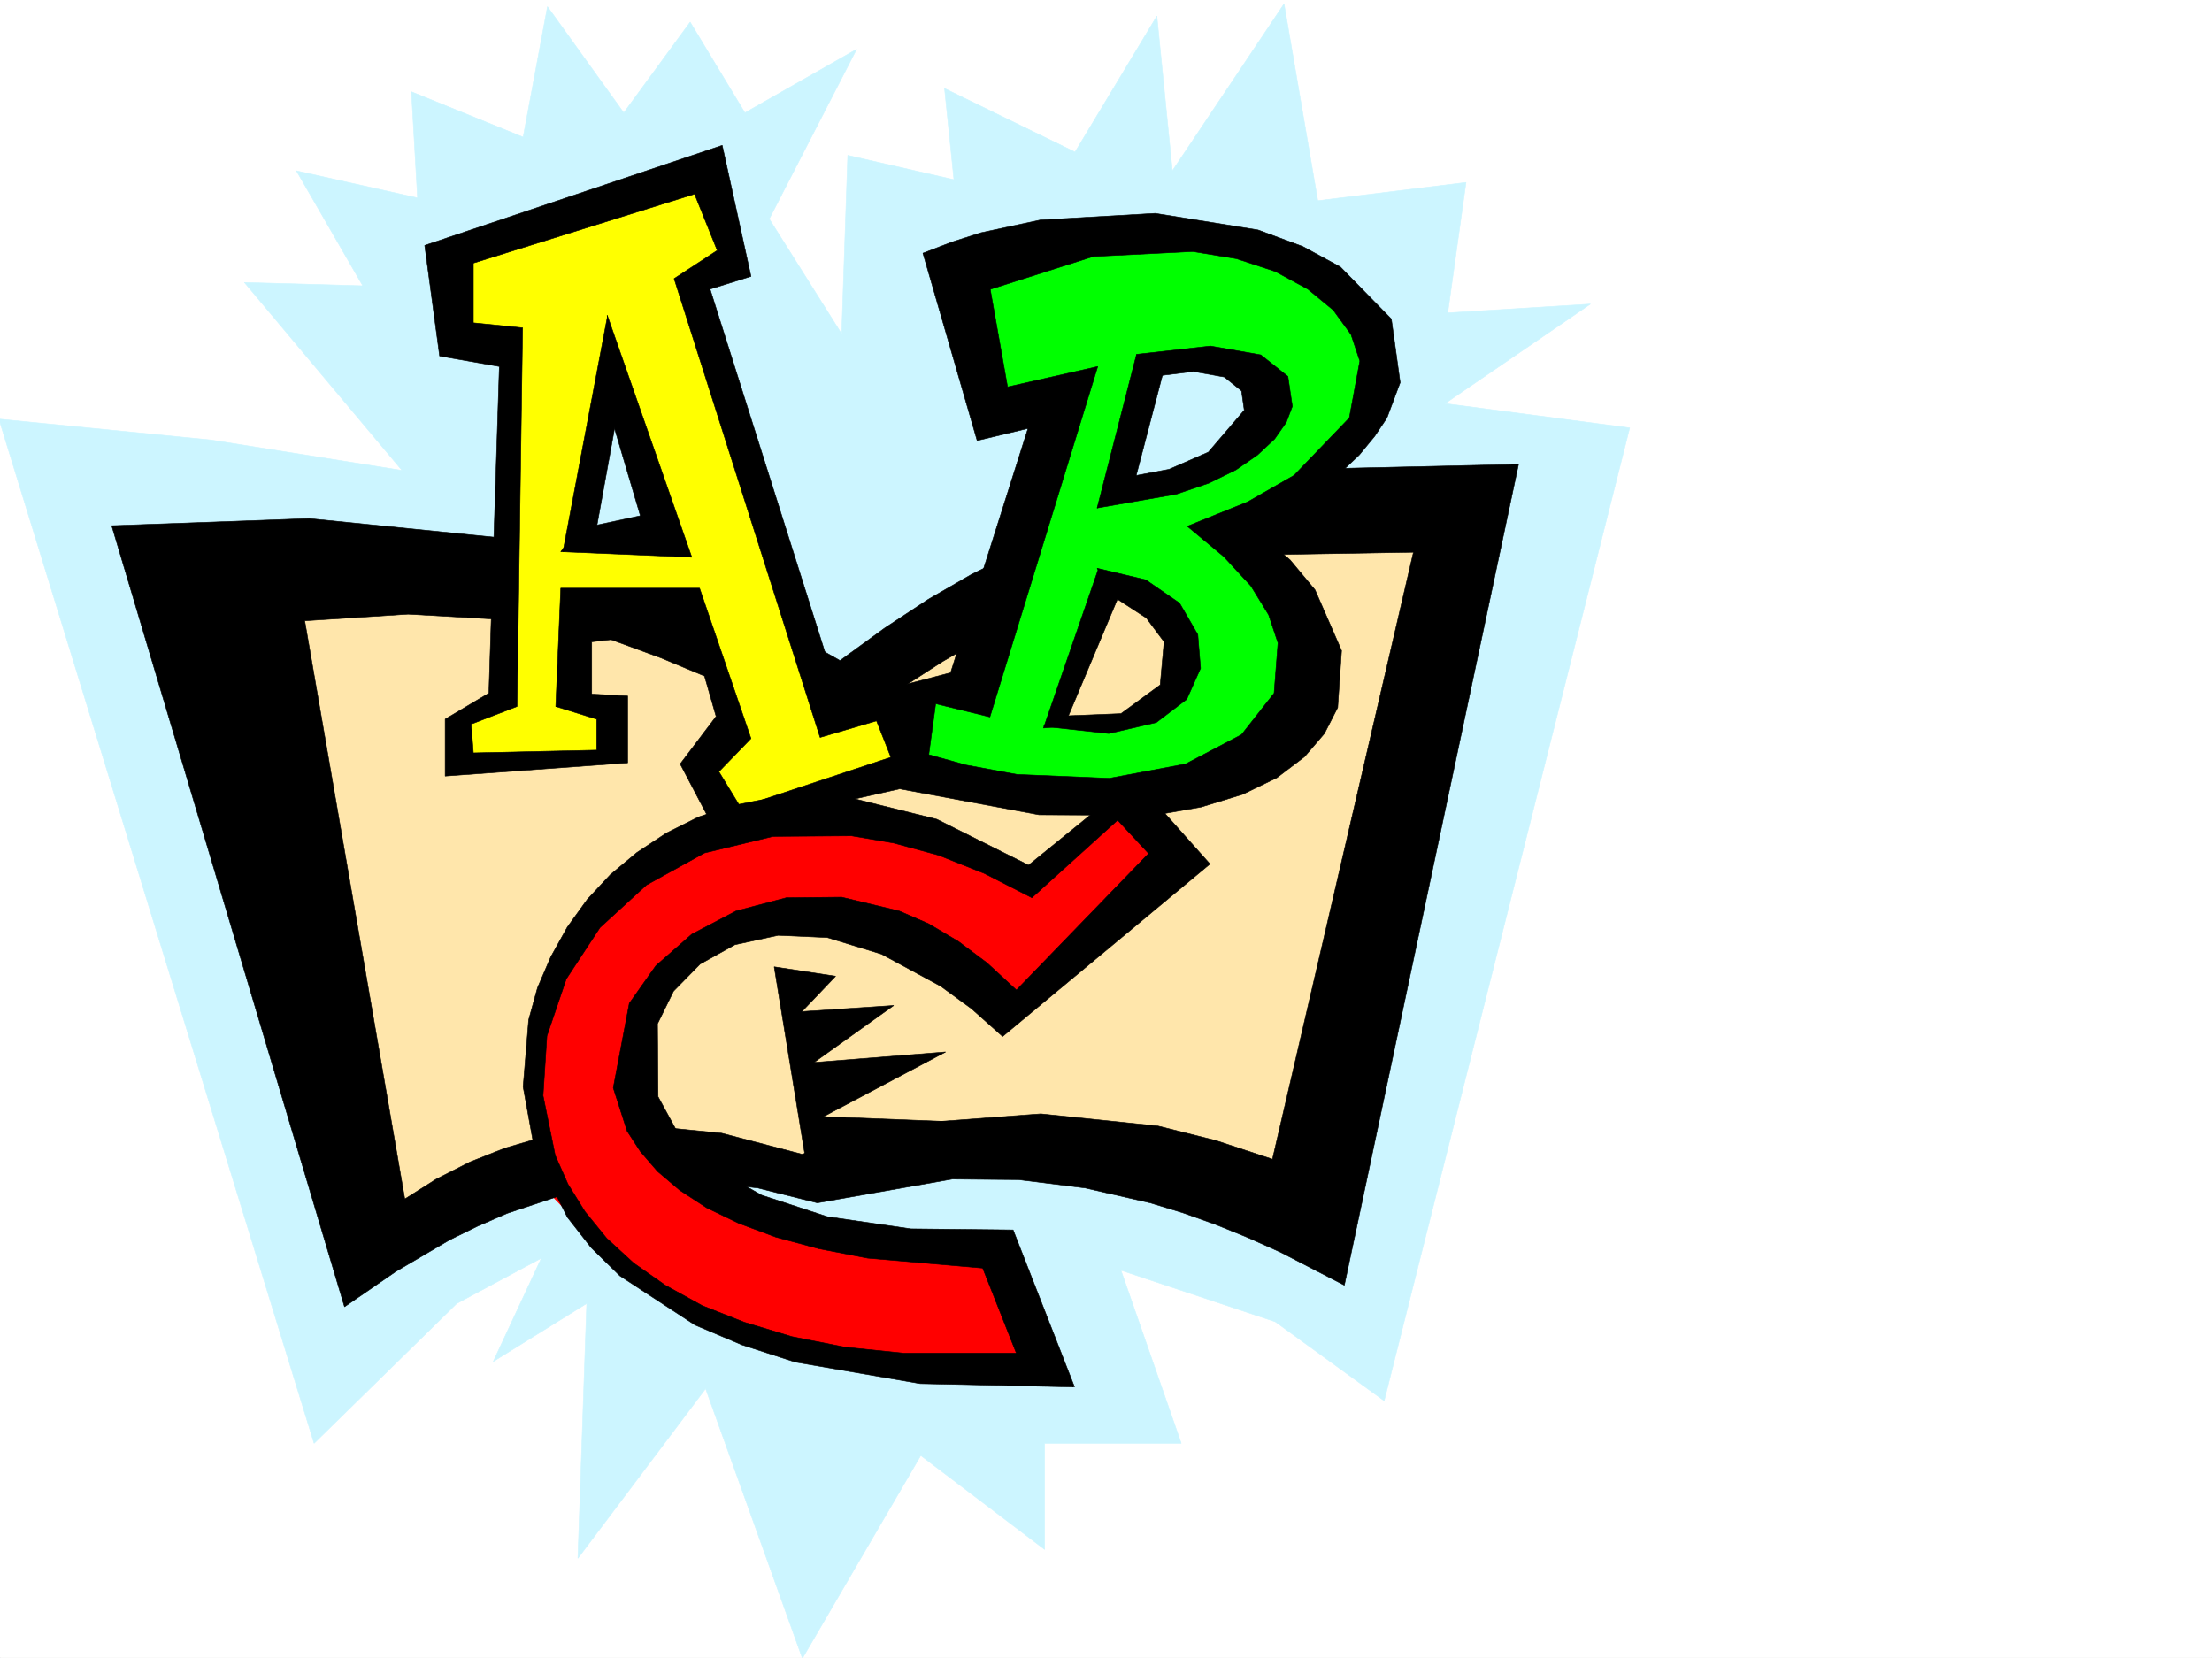 <svg xmlns="http://www.w3.org/2000/svg" width="2997.016" height="2246.297"><rect width="100%" height="100%" fill="#333333" stroke="none"/><defs><clipPath id="a"><path d="M0 0h2997v2244.137H0Zm0 0"/></clipPath><clipPath id="b"><path d="M0 3h2209v2241.137H0Zm0 0"/></clipPath><clipPath id="c"><path d="M0 2h2209v2242.137H0Zm0 0"/></clipPath></defs><path fill="#fff" d="M0 2246.297h2997.016V0H0Zm0 0"/><g clip-path="url(#a)" transform="translate(0 2.16)"><path fill="#fff" fill-rule="evenodd" stroke="#fff" stroke-linecap="square" stroke-linejoin="bevel" stroke-miterlimit="10" stroke-width=".743" d="M.742 2244.137h2995.531V-2.16H.743Zm0 0"/></g><g clip-path="url(#b)" transform="translate(0 2.16)"><path fill="#ccf5ff" fill-rule="evenodd" d="m401.598 229.273 89.93 155.813-160.352-4.496 213.527 254.66-258.492-41.215L-1.484 565.61l427.046 1387.895 193.313-189.477 114.64-61.425-65.18 140.054 126.606-78.629-11.964 345.29 173.058-229.946 131.14 365.508 160.348-274.875 167.82 127.312v-143.812h185.06l-81.68-234.441 209.066 69.675 147.602 107.094 332.664-1318.258-250.239-32.96 197.024-134.817-193.309 11.965 24.75-176.73-200.82 24.71-45.707-266.664-151.356 226.195-20.957-209.695-110.886 184.242-176.813-86.14 12.707 123.597-143.847-32.96-8.25 241.91-98.141-155.774 118.394-229.95-151.355 86.142L935.078 27.79l-89.93 122.856L741.766 6.832l-32.961 176.773-151.356-61.425 8.25 143.808zm0 0"/></g><g clip-path="url(#c)" transform="translate(0 2.16)"><path fill="none" stroke="#ccf5ff" stroke-linecap="square" stroke-linejoin="bevel" stroke-miterlimit="10" stroke-width=".743" d="m401.598 229.273 89.93 155.813-160.352-4.496 213.527 254.66-258.492-41.215L-1.484 565.61l427.046 1387.895 193.313-189.477 114.64-61.425-65.18 140.054 126.606-78.629-11.964 345.29 173.058-229.946 131.14 365.508 160.348-274.875 167.82 127.312v-143.812h185.06l-81.68-234.441 209.066 69.675 147.602 107.094 332.664-1318.258-250.239-32.96 197.024-134.817-193.309 11.965 24.75-176.73-200.82 24.71-45.707-266.664-151.356 226.195-20.957-209.695-110.886 184.242-176.813-86.14 12.707 123.597-143.847-32.96-8.25 241.91-98.141-155.774 118.394-229.95-151.355 86.142L935.078 27.79l-89.93 122.856L741.766 6.832l-32.961 176.773-151.356-61.425 8.25 143.808zm0 0"/></g><path fill="#ffe6ab" fill-rule="evenodd" stroke="#ffe6ab" stroke-linecap="square" stroke-linejoin="bevel" stroke-miterlimit="10" stroke-width=".743" d="m331.176 785.715 402.34-4.496 394.87 172.273 192.528-143.066 365.664-107.094 274.953-20.996-205.277 948.996-283.238-74.137-291.454-3.754-90.632 40.47-217.32-40.47-213.524 44.965-172.313 73.395zm0 0"/><path fill="red" fill-rule="evenodd" stroke="red" stroke-linecap="square" stroke-linejoin="bevel" stroke-miterlimit="10" stroke-width=".743" d="m1518.723 1089.05-128.094 102.641-180.602-86.14-176.066-8.25-168.563 77.89-98.921 107.133-44.965 122.813v98.883l24.75 114.601 98.886 102.602 110.887 69.675 143.106 45.668 176.847 20.254h131.848l-53.922-164.062-225.527-16.461-123.633-32.961-119.14-89.895-32.962-90.632 4.496-78.63 57.676-81.64 73.43-49.422 123.633-20.254 122.89 24.711 131.102 114.602 239.02-200.7zm0 0"/><path fill="#0f0" fill-rule="evenodd" stroke="#0f0" stroke-linecap="square" stroke-linejoin="bevel" stroke-miterlimit="10" stroke-width=".743" d="m1423.594 530.313 185.058-53.176 94.387 20.957 16.5 77.886-86.176 65.18-152.097 32.965-20.215 107.094 102.637 29.207 41.21 86.136-16.5 53.176-65.921 32.961h-61.426l-107.137-16.46-53.215 94.347 192.57 16.5 148.344-16.5 106.39-65.883 29.208-106.39-98.883-169.262 140.094-101.856 44.969-110.851-24.715-98.883-102.637-57.672-147.64-32.219-119.098 3.754zm0 0"/><path fill="#0f0" fill-rule="evenodd" stroke="#0f0" stroke-linecap="square" stroke-linejoin="bevel" stroke-miterlimit="10" stroke-width=".743" d="m1279.742 358.039 65.922 193.23h77.93l-110.89 390.258-65.18-8.25-8.25 102.598 143.105 44.965 115.387-299.621 20.957-115.344 56.968-344.55-176.851 16.5zm0 0"/><path fill="#ff0" fill-rule="evenodd" stroke="#ff0" stroke-linecap="square" stroke-linejoin="bevel" stroke-miterlimit="10" stroke-width=".743" d="M733.516 727.3h238.277l16.46 94.348-250.241-3.714zm0 0"/><path fill="#ff0" fill-rule="evenodd" stroke="#ff0" stroke-linecap="square" stroke-linejoin="bevel" stroke-miterlimit="10" stroke-width=".743" d="m622.629 1035.875-8.25-53.176 65.96-37.457 4.497-471.86-70.457-37.456v-98.102l337.16-102.636 36.715 119.097-48.68 32.961 188.813 582.707 73.43-20.215 20.956 94.387-230.023 69.637-41.21-69.637 36.714-77.887-160.313-472.64-53.214 319.84v119.84l53.214 41.171-3.754 53.176zm0 0"/><path fill-rule="evenodd" stroke="#000" stroke-linecap="square" stroke-linejoin="bevel" stroke-miterlimit="10" stroke-width=".743" d="m777.738 939.262 72.649 3.754v90.632l-247.23 17.946v-77.145l59.198-35.187 14.23-442.653-80.937-14.234-20.214-149.828 403.082-135.563L1017.5 374.5l-55.445 17.242 176.812 558.738 149.086-38.94 104.906-331.06-68.933 16.5-73.43-253.918 86.176 20.958 28.465 160.273 122.148-27.684-146.117 474.871-73.43-17.988-10.476 77.145-45.711 6.765-23.965-60.683-76.441 22.48-197.81-621.687 58.458-38.203-30.734-76.399-299.704 93.606v80.894l66.707 6.766-7.507 513.07-62.207 23.969 3.007 38.945 167.075-3.754V974.45l-55.442-17.203zm0 0"/><path fill-rule="evenodd" stroke="#000" stroke-linecap="square" stroke-linejoin="bevel" stroke-miterlimit="10" stroke-width=".743" d="M759.754 796.937h188.07l69.676 203.75-43.48 44.926 29.246 47.938 233-77.145 72.683 20.215 68.934 12.746 125.12 5.239 103.38-19.473 75.699-39.688 44.184-56.183 5.277-68.153-12.746-38.199-23.969-38.945-36.715-39.727-49.46-41.172 81.679-32.96 62.91-35.973 74.918-77.887 14.27-77.144-12.004-35.934-23.965-32.961-34.488-28.465-44.184-23.969-52.473-17.242-59.156-9.734-134.894 6.762-150.575 47.937-80.195-52.433 38.984-15.012 39.684-12.711 80.195-17.242 155.813-8.993 139.394 22.485 60.68 22.48 50.95 27.723 68.933 70.379 11.965 86.137-17.95 47.937-16.5 24.711-20.996 25.492-26.937 25.457-31.477 26.196-37.457 25.492-42.738 26.199 44.965 38.941 33.703 40.47 35.973 82.382-5.239 77.144-17.984 35.192-26.98 31.476-37.458 28.465-46.453 22.48-56.183 17.208-64.438 11.258-155.11-.782-188.816-35.191-250.238 56.187-47.195-89.89 48.68-64.399-15.72-54.699-59.194-24.71-67.41-24.712-26.235 3.012v87.621h-48.719zm2.969-49.421 59.941-316.828 24.008 72.648L805.46 730.27zm0 0"/><path fill-rule="evenodd" stroke="#000" stroke-linecap="square" stroke-linejoin="bevel" stroke-miterlimit="10" stroke-width=".743" d="m759.754 747.516 177.55 7.504-114.64-328.086 3.754 132.586 41.21 139.316-83.91 17.984zm779.965-266.664-53.215 207.503 47.234-22.48 44.926-171.535zm0 0"/><path fill-rule="evenodd" stroke="#000" stroke-linecap="square" stroke-linejoin="bevel" stroke-miterlimit="10" stroke-width=".743" d="m1539.719 480.11 100.41-11.223 68.148 11.965 36.715 29.207 6.024 40.468-8.25 21.703-15.72 22.48-23.226 21.74-29.246 20.214-36.715 17.988-44.183 14.973-107.172 18.73 25.492-38.945 71.945-13.488 53.176-23.227 48.719-56.93-3.754-26.195-23.227-18.73-41.953-7.504-60.683 7.504zm-51.692 291.37-74.172 214.973 27.723-2.265 77.145-183.497zm0 0"/><path fill-rule="evenodd" stroke="#000" stroke-linecap="square" stroke-linejoin="bevel" stroke-miterlimit="10" stroke-width=".743" d="m1486.504 769.996 65.96 15.719 45.708 31.476 24.71 42.657 3.755 45.707-18.727 41.957-41.21 31.433-64.438 14.977-88.406-9.734 30.695-14.235 74.172-2.973 53.215-38.941 5.238-58.414-23.969-32.219-47.191-30.734zm11.262 323.554 58.453 62.91-179.078 185.02-39.727-36.714-38.941-29.207-40.47-23.97-39.726-17.202-77.925-18.727-74.914.742-68.192 17.985-59.941 31.437-48.68 42.695-35.973 50.95-21.738 114.601 18.73 58.414 17.985 27.723 23.226 26.942 29.989 25.492 36.715 23.968 43.441 20.957 50.203 18.73 58.453 15.716 65.926 12.75 155.852 13.488 53.918 136.3 70.457 24.712-83.165-212.703-138.609-1.485-113.156-16.5-89.149-29.207-66.703-38.203-46.449-45.707-26.98-49.422-.743-98.844 21.739-44.222 35.972-36.676 47.192-26.238 58.457-12.707 66.664 2.972 73.43 22.48 80.156 43.442 41.992 30.695 41.957 37.457 280.973-233.703-98.184-110.105zm0 0"/><path fill-rule="evenodd" stroke="#000" stroke-linecap="square" stroke-linejoin="bevel" stroke-miterlimit="10" stroke-width=".743" d="m1524.742 1101.8-126.644 114.602-64.438-32.96-62.168-24.712-60.683-16.503-56.97-9.735-106.39.781-92.902 22.446-78.668 43.437-62.95 57.676-45.71 69.676-26.196 77.144-5.238 80.899 16.461 80.894 17.242 38.946 23.227 37.457 29.207 35.933 36.715 33.703 42.695 29.954 50.207 27.718 56.969 22.485 64.433 19.472 71.907 14.23 80.195 8.25h182.793l46.45 45.669-207.544-4.496-169.3-29.207-71.946-23.227-63.695-26.938-101.895-66.667-38.941-38.2-32.219-41.21-43.48-86.137-16.461-90.633 7.468-90.637 12.004-43.437 17.985-41.918 22.484-40.47 26.977-37.456 31.437-33.703 35.973-29.95 39.726-26.199 43.438-21.738 47.195-15.719 49.461-9.734 108.66-.746 117.613 29.21 124.376 62.169 143.105-116.13zm0 0"/><path fill-rule="evenodd" stroke="#000" stroke-linecap="square" stroke-linejoin="bevel" stroke-miterlimit="10" stroke-width=".743" d="m872.125 1524.977 105.648 10.48 108.66 28.465 81.641-24.711 81.68-17.945 160.348-12.004 158.824 16.46 77.926 19.508 77.183 25.457 191.043-822.43-221.773 3.755-25.457-41.957 125.12-74.875 264.473-6.02-236.007 1112.277-86.918-44.925-43.442-19.473-44.222-17.988-44.184-15.715-44.219-13.492-88.406-20.215-89.93-11.223-89.89-.781-182.832 32.219-80.899-20.215-87.66-9.734zm500.52-774.454-56.188 27.684-58.453 33.703-59.2 38.985-60.683 44.183-43.477-24.71 26.977 100.366 58.457-10.515 50.203-33.703 46.45-29.954 44.968-26.195 43.438-24.71zm-689.332 89.11-130.36-7.469-140.098 8.996 135.602 783.446 42.695-26.981 45.707-23.184 47.196-18.73 48.718-14.23 37.457 74.875-83.164 27.722-39.726 17.242-38.2 18.73-72.687 42.696-69.676 47.938-315.422-1058.36 267.485-9.734 266.738 26.937zm0 0"/><path fill-rule="evenodd" stroke="#000" stroke-linecap="square" stroke-linejoin="bevel" stroke-miterlimit="10" stroke-width=".743" d="m1098.399 1612.64-49.461-302.632 83.203 12.746-45.707 47.937 124.375-8.25-107.915 77.141 178.336-14.191-165.59 87.625 188.813 7.464zm0 0"/></svg>
